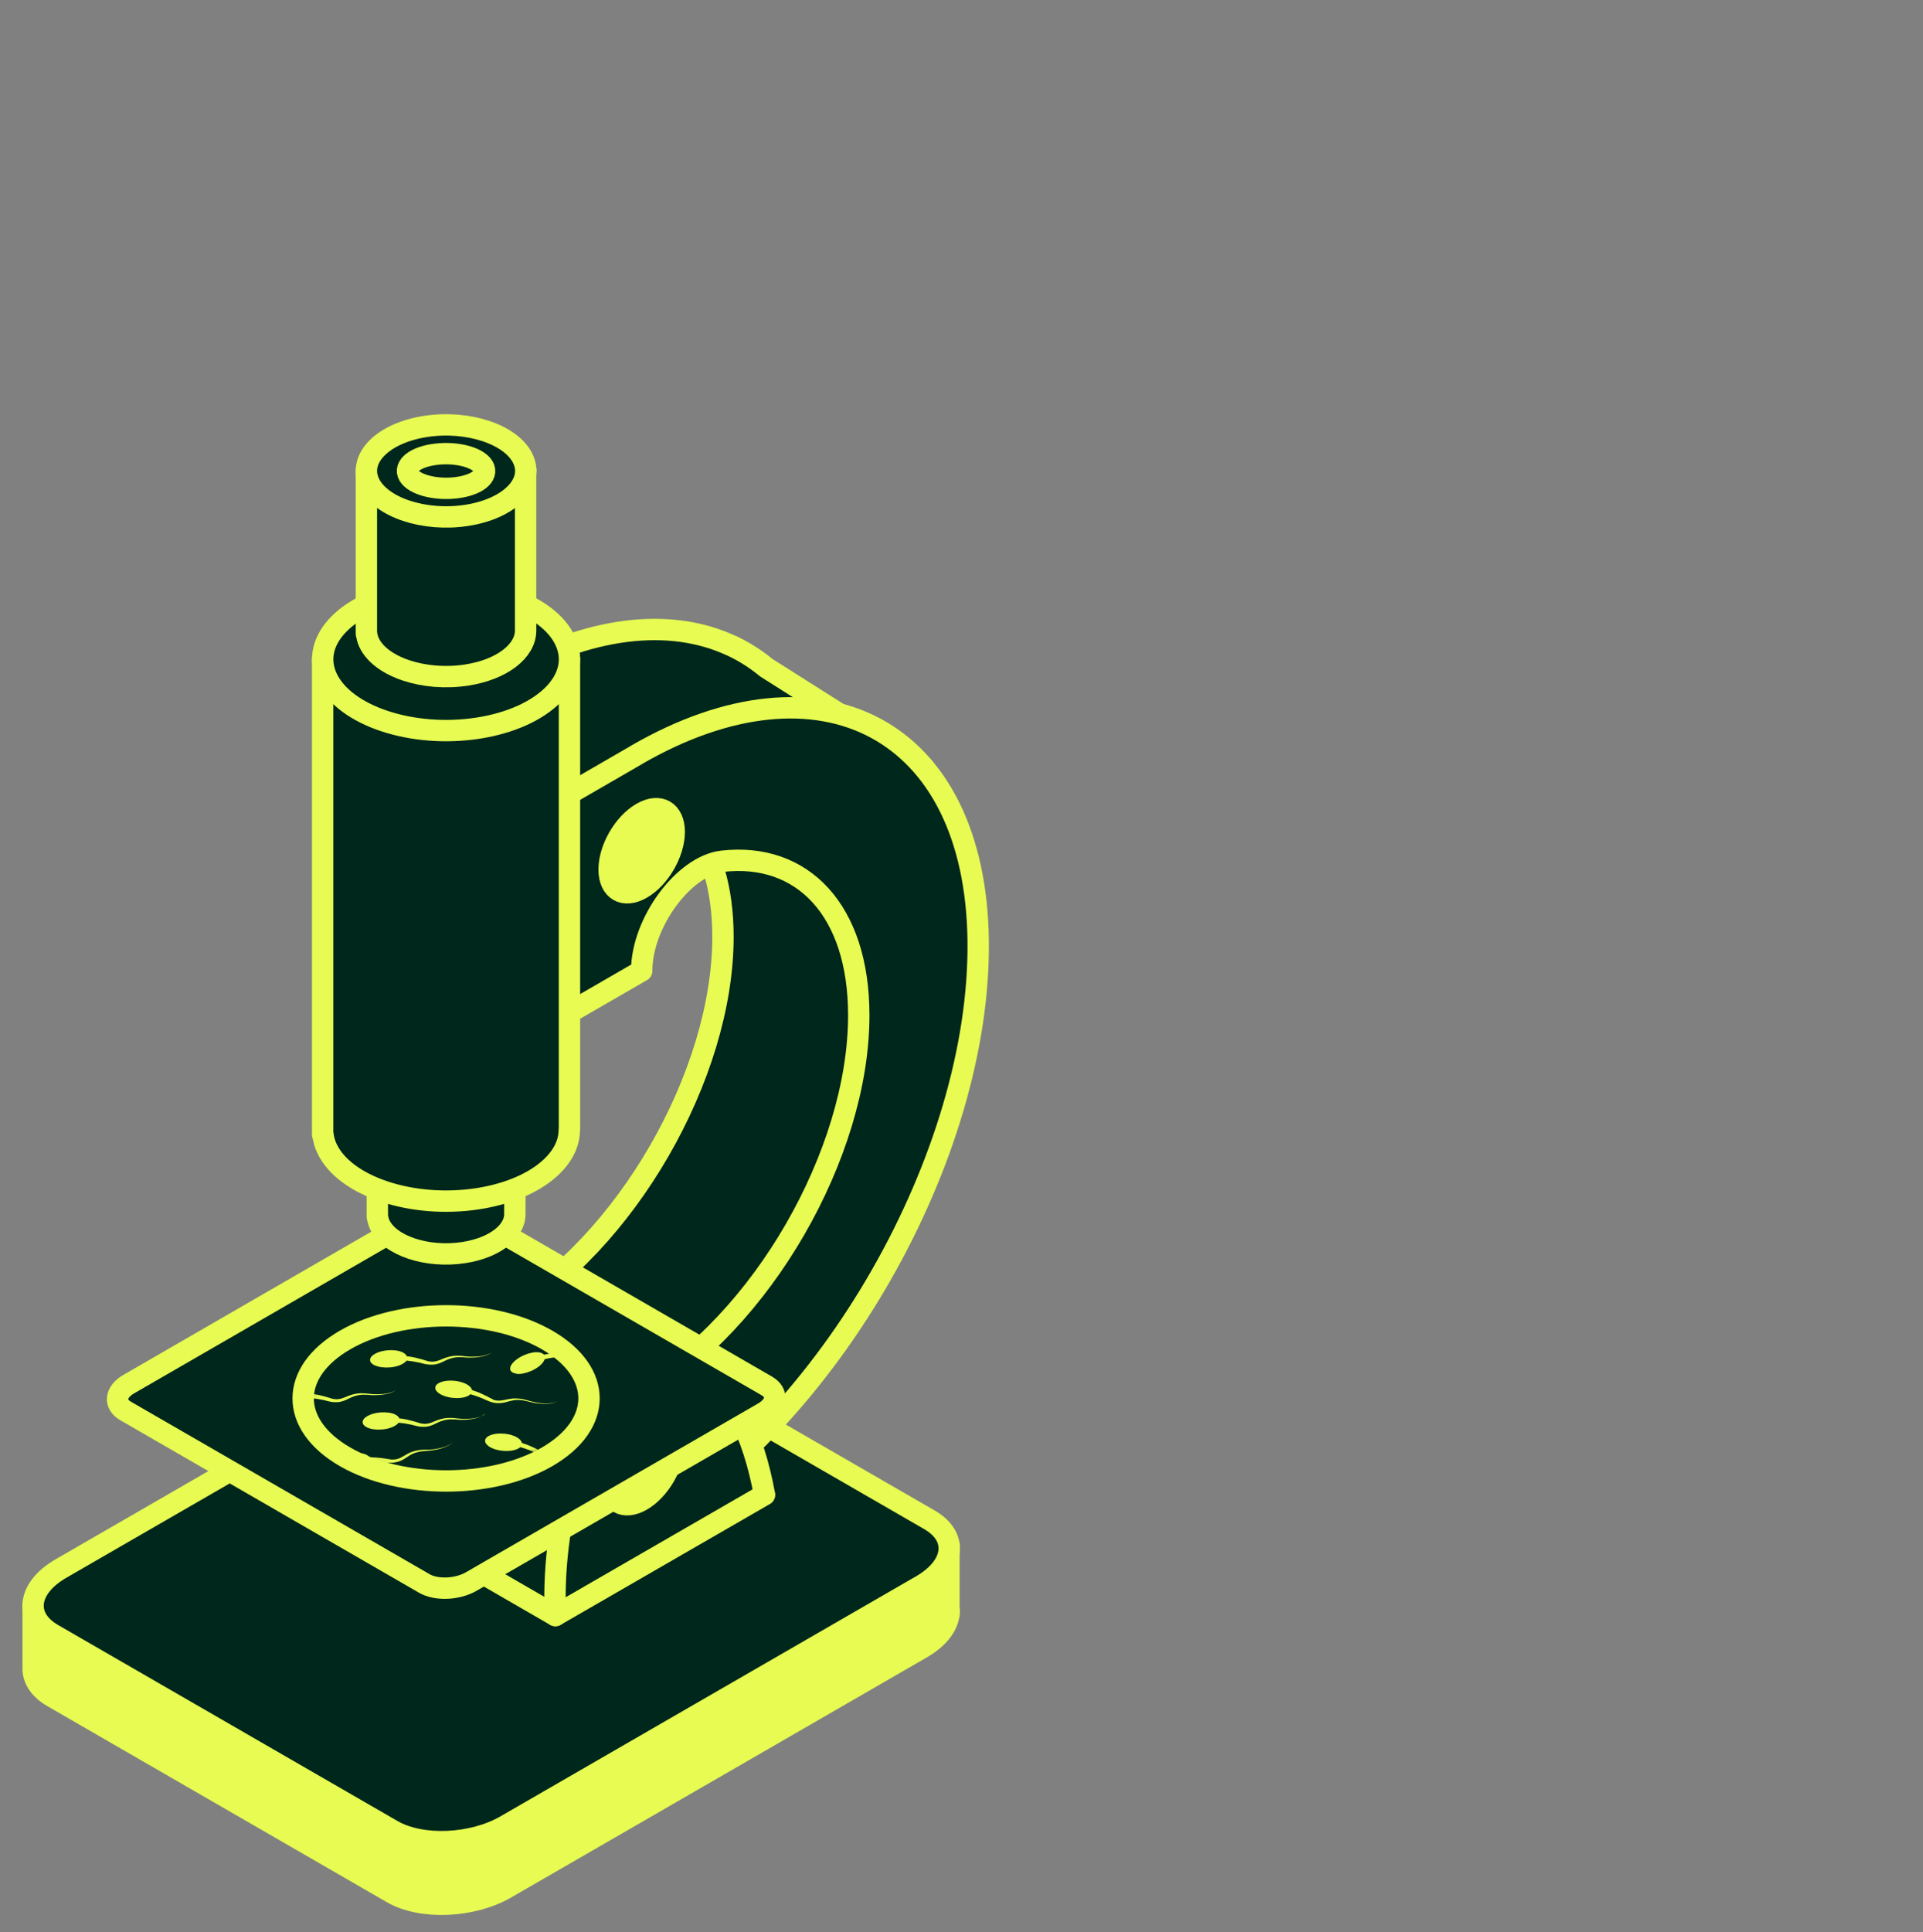 <svg width="225" height="226" viewBox="0 0 225 226" fill="none" xmlns="http://www.w3.org/2000/svg">
<rect x="0" y="0" width="225" height="226" fill="#808080" stroke="none"/>
<path d="M111.031 188.932C111.081 188.622 111.071 188.322 111.031 188.022V180.682L102.091 181.272L69.051 162.192C65.641 160.222 59.691 160.472 55.761 162.742L13.601 187.082L3.881 187.722V195.332C3.941 196.522 4.701 197.642 6.171 198.492L45.891 221.422C49.301 223.392 55.251 223.142 59.181 220.872L107.811 192.792C109.721 191.692 110.791 190.312 111.011 188.962V188.922H111.031V188.932Z" fill="#E7FB52" stroke="#E7FB52" stroke-width="2.5" stroke-linecap="round" stroke-linejoin="round"></path>
<path d="M45.891 214.093L6.171 191.163C2.761 189.193 3.191 185.763 7.121 183.483L55.751 155.403C59.681 153.133 65.641 152.883 69.041 154.853L108.761 177.783C112.171 179.753 111.741 183.183 107.811 185.463L59.181 213.543C55.251 215.813 49.291 216.063 45.891 214.093Z" fill="#00271C" stroke="#E7FB52" stroke-width="2.5" stroke-linecap="round" stroke-linejoin="round"></path>
<path d="M98.57 96.242L98.3 96.572C98.09 94.502 97.74 92.542 97.26 90.732C91.54 90.982 86.04 93.482 80.74 96.292C83.18 99.382 84.59 103.892 84.59 109.582C84.59 125.762 73.19 145.502 59.18 153.592V169.722L83.08 169.122L108.07 122.942L98.56 96.232L98.57 96.242Z" fill="#00271C" stroke="#E7FB52" stroke-width="2.5" stroke-linecap="round" stroke-linejoin="round"></path>
<path d="M96.98 89.763H108.08L89.659 78.103C88.409 77.073 87.04 76.203 85.579 75.523H85.559C78.409 72.203 68.909 73.173 58.599 79.133L50.02 84.093V109.693L65.909 118.873L81.18 96.083C86.34 93.363 91.71 90.993 97.279 90.743C97.189 90.413 97.09 90.083 96.99 89.763H96.969H96.98Z" fill="#00271C" stroke="#E7FB52" stroke-width="2.5" stroke-linecap="round" stroke-linejoin="round"></path>
<path d="M74.48 88.303L65.9 93.263V118.863L75.08 113.563C75.08 107.943 80 101.263 84.51 100.743C93.86 99.673 100.48 106.433 100.48 118.763C100.48 134.943 89.08 154.683 75.07 162.773V178.903C96.99 166.243 114.78 135.193 114.45 109.983C114.12 85.223 96.09 75.813 74.48 88.293V88.303Z" fill="#00271C" stroke="#E7FB52" stroke-width="2.5" stroke-linecap="round" stroke-linejoin="round"></path>
<path d="M78.889 97.312C78.889 94.882 77.18 93.892 75.079 95.112C72.98 96.322 71.269 99.282 71.269 101.712C71.269 104.142 72.98 105.132 75.079 103.912C77.18 102.702 78.889 99.742 78.889 97.312Z" fill="#E7FB52" stroke="#E7FB52" stroke-width="2.5" stroke-linecap="round" stroke-linejoin="round"></path>
<path d="M65.899 150.663C63.119 148.763 60.139 148.863 57.789 150.783C53.169 154.563 48.529 167.333 49.089 179.793L64.979 188.973L81.629 159.733L65.889 150.663H65.899Z" fill="#00271C" stroke="#E7FB52" stroke-width="2.5" stroke-linecap="round" stroke-linejoin="round"></path>
<path d="M89.46 174.844L64.98 188.974C64.42 176.504 69.06 163.744 73.68 159.964C78.77 155.804 86.77 160.174 89.45 174.854L89.46 174.844Z" fill="#00271C" stroke="#E7FB52" stroke-width="2.5" stroke-linecap="round" stroke-linejoin="round"></path>
<path d="M78.889 168.893C78.889 166.463 77.18 165.473 75.079 166.693C72.98 167.903 71.269 170.863 71.269 173.293C71.269 175.723 72.98 176.713 75.079 175.493C77.18 174.283 78.889 171.323 78.889 168.893Z" fill="#00271C" stroke="#E7FB52" stroke-width="2.5" stroke-linecap="round" stroke-linejoin="round"></path>
<path d="M49.65 185.224L14.7 165.044C13.3 164.234 13.47 162.814 15.1 161.884L49.26 142.154C50.89 141.214 53.34 141.114 54.75 141.924L89.7 162.104C91.1 162.914 90.93 164.334 89.3 165.264L55.14 184.994C53.51 185.934 51.06 186.034 49.65 185.224Z" fill="#00271C" stroke="#E7FB52" stroke-width="2.5" stroke-linecap="round" stroke-linejoin="round"></path>
<path d="M60.25 125.844L44.15 125.904V142.334H44.17C44.2 142.624 44.29 142.924 44.42 143.234C45.57 145.714 49.98 147.184 54.28 146.514C57.88 145.954 60.24 144.084 60.24 142.024V125.844H60.25Z" fill="#00271C" stroke="#E7FB52" stroke-width="2.5" stroke-linecap="round" stroke-linejoin="round"></path>
<path d="M54.271 130.393C49.981 131.063 45.561 129.583 44.411 127.113C43.261 124.633 45.811 122.083 50.101 121.423C54.391 120.753 58.811 122.233 59.961 124.703C61.111 127.183 58.561 129.733 54.271 130.393Z" fill="#00271C" stroke="#E7FB52" stroke-width="2.5" stroke-linecap="round" stroke-linejoin="round"></path>
<path d="M66.63 77.014L37.75 77.124V132.724H37.79C37.85 133.254 38 133.794 38.25 134.324C40.31 138.774 48.23 141.404 55.93 140.214C62.38 139.214 66.62 135.844 66.61 132.164H66.63V77.004V77.014Z" fill="#00271C" stroke="#E7FB52" stroke-width="2.5" stroke-linecap="round" stroke-linejoin="round"></path>
<path d="M55.93 85.173C48.23 86.363 40.31 83.733 38.25 79.283C36.19 74.833 40.76 70.263 48.46 69.073C56.16 67.883 64.08 70.513 66.14 74.963C68.2 79.413 63.63 83.983 55.93 85.173Z" fill="#00271C" stroke="#E7FB52" stroke-width="2.5" stroke-linecap="round" stroke-linejoin="round"></path>
<path d="M61.519 55.023L42.869 55.093V74.123H42.889C42.929 74.463 43.019 74.813 43.179 75.153C44.509 78.023 49.629 79.733 54.599 78.963C58.759 78.323 61.499 76.143 61.499 73.763V55.023H61.519Z" fill="#00271C" stroke="#E7FB52" stroke-width="2.5" stroke-linecap="round" stroke-linejoin="round"></path>
<path d="M54.61 60.284C49.64 61.054 44.52 59.344 43.19 56.474C41.86 53.604 44.81 50.654 49.78 49.884C54.75 49.114 59.87 50.824 61.2 53.694C62.53 56.564 59.58 59.514 54.61 60.284Z" fill="#00271C" stroke="#E7FB52" stroke-width="2.5" stroke-linecap="round" stroke-linejoin="round"></path>
<path d="M56.55 54.564C57.19 55.654 55.76 56.764 53.36 57.044C50.96 57.334 48.48 56.684 47.83 55.604C47.19 54.514 48.62 53.404 51.03 53.124C53.43 52.834 55.9 53.484 56.55 54.564Z" fill="#00271C"></path>
<path d="M53.36 57.054C50.96 57.344 48.48 56.694 47.83 55.614C47.19 54.524 48.62 53.414 51.03 53.134C53.43 52.844 55.9 53.494 56.55 54.574C57.19 55.664 55.76 56.774 53.36 57.054Z" fill="#00271C" stroke="#E7FB52" stroke-width="2.5" stroke-linecap="round" stroke-linejoin="round"></path>
<mask id="mask0_1521_60862" style="mask-type:luminance" maskUnits="userSpaceOnUse" x="35" y="154" width="35" height="19">
<path d="M69.491 162.414C68.391 157.614 60.771 154.384 51.831 155.084C42.911 155.794 35.891 160.194 35.551 165.104C36.641 169.914 44.271 173.144 53.211 172.444C62.141 171.734 69.161 167.324 69.491 162.414Z" fill="white"></path>
</mask>
<g mask="url(#mask0_1521_60862)">
<path d="M56.742 165.413L56.682 165.463C56.622 165.503 56.542 165.563 56.402 165.623C56.272 165.683 56.102 165.753 55.892 165.803C55.682 165.863 55.442 165.903 55.172 165.933C54.902 165.953 54.602 165.973 54.292 165.963C54.142 165.963 53.982 165.963 53.812 165.943C53.732 165.943 53.652 165.923 53.572 165.923C53.502 165.923 53.412 165.903 53.322 165.893C52.982 165.853 52.602 165.833 52.202 165.873C52.002 165.893 51.812 165.933 51.622 165.983C51.432 166.033 51.262 166.093 51.092 166.153C50.762 166.283 50.462 166.423 50.172 166.493C50.032 166.523 49.882 166.543 49.742 166.553C49.602 166.553 49.452 166.533 49.322 166.513C49.252 166.493 49.192 166.493 49.112 166.463C49.052 166.443 48.982 166.423 48.912 166.403C48.772 166.353 48.622 166.313 48.492 166.273C48.202 166.193 47.932 166.123 47.662 166.063C47.392 166.003 47.142 165.963 46.912 165.933C46.852 165.933 46.782 165.913 46.722 165.913C46.662 165.733 46.472 165.573 46.232 165.453C45.822 165.253 45.192 165.163 44.512 165.213C43.312 165.313 42.382 165.833 42.432 166.383C42.452 166.623 42.642 166.823 42.952 166.973C43.362 167.173 43.992 167.263 44.672 167.213C45.582 167.143 46.342 166.813 46.632 166.423H46.682C46.892 166.443 47.122 166.473 47.362 166.503C47.612 166.543 47.872 166.593 48.152 166.653C48.292 166.683 48.442 166.723 48.582 166.763C48.672 166.783 48.752 166.803 48.832 166.823C48.912 166.843 49.002 166.853 49.102 166.873C49.292 166.893 49.502 166.913 49.712 166.893C49.922 166.893 50.152 166.843 50.342 166.783C50.542 166.723 50.702 166.653 50.862 166.573C51.022 166.503 51.162 166.433 51.302 166.363C51.442 166.303 51.592 166.233 51.742 166.193C51.892 166.153 52.052 166.103 52.222 166.073C52.552 166.013 52.892 166.013 53.222 166.033C53.302 166.033 53.382 166.053 53.472 166.053C53.562 166.053 53.642 166.053 53.722 166.073H54.212C54.542 166.073 54.842 166.043 55.122 166.003C55.402 165.963 55.652 165.903 55.862 165.843C56.072 165.783 56.232 165.703 56.362 165.633C56.492 165.563 56.572 165.503 56.622 165.463C56.642 165.443 56.672 165.423 56.682 165.413H56.712H56.742Z" fill="#E7FB52"></path>
<path d="M57.661 163.664C57.602 163.644 57.532 163.614 57.471 163.584C57.411 163.554 57.342 163.524 57.291 163.494C57.161 163.424 57.032 163.364 56.901 163.284C56.632 163.154 56.371 163.034 56.121 162.924C55.871 162.824 55.632 162.734 55.411 162.664C55.352 162.644 55.282 162.624 55.231 162.604C55.202 162.414 55.051 162.234 54.831 162.064C54.462 161.794 53.861 161.584 53.181 161.514C51.992 161.394 50.981 161.744 50.931 162.294C50.911 162.534 51.062 162.764 51.342 162.964C51.712 163.234 52.312 163.444 52.992 163.514C53.901 163.614 54.702 163.424 55.051 163.084C55.072 163.084 55.081 163.084 55.102 163.104C55.301 163.164 55.522 163.224 55.761 163.314C56.002 163.394 56.242 163.494 56.511 163.604C56.642 163.664 56.772 163.724 56.911 163.784C56.992 163.814 57.072 163.854 57.151 163.884C57.231 163.914 57.322 163.944 57.411 163.984C57.592 164.044 57.791 164.084 58.002 164.114C58.212 164.134 58.441 164.134 58.642 164.114C58.852 164.094 59.022 164.054 59.191 164.014C59.361 163.974 59.522 163.924 59.672 163.884C59.831 163.844 59.981 163.814 60.142 163.784C60.301 163.754 60.471 163.754 60.632 163.754C60.962 163.754 61.301 163.814 61.621 163.894C61.702 163.914 61.782 163.934 61.871 163.954C61.962 163.974 62.041 163.994 62.121 164.014C62.291 164.044 62.452 164.074 62.602 164.114C62.922 164.164 63.231 164.194 63.502 164.214C63.782 164.214 64.041 164.214 64.251 164.194C64.462 164.174 64.651 164.124 64.781 164.084C64.912 164.034 65.011 163.994 65.072 163.964C65.102 163.944 65.132 163.934 65.132 163.924C65.151 163.924 65.151 163.904 65.151 163.904C65.151 163.904 65.151 163.904 65.132 163.924C65.112 163.924 65.091 163.944 65.061 163.954C65.001 163.984 64.901 164.024 64.761 164.064C64.632 164.104 64.442 164.134 64.231 164.154C64.022 164.174 63.772 164.174 63.492 164.154C63.221 164.134 62.931 164.094 62.621 164.024C62.471 163.994 62.312 163.964 62.161 163.924C62.081 163.904 62.002 163.884 61.931 163.864C61.861 163.844 61.782 163.814 61.691 163.794C61.361 163.694 60.992 163.614 60.602 163.584C60.401 163.564 60.202 163.584 60.011 163.584C59.822 163.604 59.632 163.634 59.452 163.664C59.102 163.734 58.782 163.814 58.481 163.834C58.331 163.834 58.191 163.834 58.051 163.814C57.911 163.794 57.772 163.754 57.651 163.704L57.672 163.684L57.661 163.664Z" fill="#E7FB52"></path>
<path d="M43.881 159.713C44.291 159.913 44.921 160.003 45.601 159.953C46.511 159.883 47.271 159.553 47.561 159.163H47.611C47.821 159.183 48.051 159.213 48.291 159.243C48.541 159.283 48.801 159.333 49.081 159.393C49.221 159.423 49.371 159.463 49.511 159.503C49.601 159.523 49.681 159.543 49.761 159.563C49.841 159.583 49.931 159.593 50.031 159.603C50.221 159.623 50.431 159.643 50.641 159.623C50.851 159.623 51.081 159.573 51.271 159.513C51.471 159.453 51.631 159.383 51.791 159.303C51.951 159.233 52.091 159.163 52.231 159.093C52.371 159.033 52.521 158.963 52.671 158.923C52.821 158.873 52.981 158.833 53.151 158.803C53.481 158.743 53.821 158.743 54.151 158.763C54.231 158.763 54.311 158.783 54.401 158.783C54.491 158.783 54.571 158.783 54.651 158.803H55.141C55.471 158.803 55.771 158.773 56.051 158.733C56.331 158.693 56.581 158.633 56.791 158.573C57.001 158.513 57.161 158.433 57.291 158.363C57.421 158.293 57.501 158.233 57.551 158.193C57.571 158.173 57.601 158.153 57.611 158.143C57.631 158.143 57.631 158.123 57.631 158.123L57.611 158.143L57.551 158.193C57.491 158.233 57.411 158.293 57.271 158.353C57.141 158.413 56.971 158.483 56.761 158.533C56.551 158.593 56.311 158.633 56.041 158.663C55.771 158.683 55.471 158.703 55.161 158.693C55.011 158.693 54.851 158.693 54.681 158.673C54.601 158.673 54.521 158.653 54.441 158.653C54.371 158.653 54.281 158.633 54.191 158.623C53.851 158.583 53.471 158.563 53.071 158.603C52.871 158.623 52.681 158.663 52.491 158.713C52.301 158.763 52.131 158.823 51.961 158.883C51.631 159.013 51.331 159.153 51.041 159.223C50.901 159.253 50.751 159.273 50.611 159.283C50.471 159.283 50.321 159.263 50.191 159.243C50.121 159.223 50.061 159.223 49.981 159.193C49.921 159.173 49.851 159.153 49.781 159.133C49.641 159.083 49.491 159.043 49.361 159.003C49.071 158.923 48.801 158.853 48.531 158.793C48.261 158.733 48.011 158.693 47.781 158.663C47.721 158.663 47.651 158.643 47.591 158.643C47.531 158.463 47.341 158.303 47.101 158.183C46.691 157.983 46.061 157.893 45.381 157.943C44.181 158.043 43.251 158.563 43.301 159.113C43.321 159.353 43.511 159.553 43.821 159.703L43.851 159.723L43.881 159.713Z" fill="#E7FB52"></path>
<path d="M70.912 170.093C70.852 170.123 70.751 170.163 70.612 170.203C70.481 170.243 70.291 170.273 70.082 170.293C69.871 170.313 69.621 170.313 69.341 170.293C69.072 170.273 68.781 170.233 68.472 170.163C68.322 170.133 68.162 170.103 68.011 170.063C67.931 170.043 67.852 170.023 67.781 170.003C67.712 169.983 67.632 169.953 67.541 169.933C67.212 169.833 66.841 169.753 66.451 169.723C66.251 169.703 66.052 169.723 65.862 169.723C65.671 169.743 65.481 169.773 65.302 169.803C64.951 169.873 64.632 169.953 64.332 169.973C64.181 169.973 64.041 169.973 63.901 169.953C63.761 169.933 63.621 169.893 63.502 169.843C63.441 169.823 63.371 169.793 63.312 169.763C63.252 169.733 63.181 169.703 63.132 169.673C63.002 169.603 62.871 169.543 62.742 169.463C62.471 169.333 62.212 169.213 61.952 169.103C61.702 169.003 61.462 168.913 61.242 168.843C61.181 168.823 61.111 168.803 61.062 168.783C61.032 168.593 60.882 168.413 60.661 168.243C60.291 167.973 59.691 167.763 59.011 167.703C57.822 167.583 56.812 167.933 56.761 168.493C56.742 168.733 56.892 168.963 57.172 169.163C57.541 169.433 58.142 169.643 58.822 169.703C59.731 169.793 60.532 169.603 60.882 169.273C60.901 169.273 60.911 169.273 60.931 169.293C61.132 169.353 61.352 169.413 61.592 169.503C61.831 169.583 62.072 169.683 62.342 169.793C62.471 169.853 62.602 169.913 62.742 169.973C62.822 170.003 62.901 170.043 62.981 170.073C63.062 170.103 63.151 170.133 63.242 170.163C63.422 170.223 63.621 170.263 63.831 170.293C64.041 170.313 64.272 170.313 64.472 170.293C64.681 170.273 64.852 170.233 65.022 170.193C65.192 170.153 65.352 170.103 65.501 170.063C65.662 170.023 65.811 169.993 65.972 169.963C66.132 169.933 66.302 169.933 66.462 169.933C66.791 169.933 67.132 169.993 67.451 170.073C67.531 170.093 67.612 170.113 67.701 170.133C67.791 170.153 67.871 170.173 67.951 170.193C68.121 170.223 68.281 170.253 68.431 170.283C68.751 170.333 69.061 170.363 69.332 170.383C69.612 170.383 69.871 170.383 70.082 170.363C70.291 170.343 70.481 170.293 70.612 170.243C70.742 170.193 70.841 170.153 70.901 170.123C70.931 170.103 70.962 170.093 70.962 170.083C70.981 170.083 70.981 170.063 70.981 170.063C70.981 170.063 70.981 170.063 70.962 170.083C70.942 170.083 70.921 170.103 70.891 170.113H70.912V170.093Z" fill="#E7FB52"></path>
<path d="M52.961 168.713C52.961 168.713 52.831 168.833 52.711 168.913C52.591 168.993 52.431 169.083 52.231 169.163C52.031 169.243 51.791 169.323 51.531 169.383C51.271 169.443 50.971 169.493 50.671 169.533C50.521 169.553 50.361 169.563 50.201 169.573H49.721C49.371 169.573 49.001 169.613 48.611 169.703C48.421 169.753 48.231 169.813 48.051 169.883C47.871 169.953 47.701 170.043 47.551 170.133C47.241 170.303 46.961 170.483 46.691 170.593C46.551 170.653 46.411 170.683 46.281 170.703C46.141 170.723 46.001 170.723 45.861 170.723C45.791 170.723 45.721 170.723 45.651 170.703C45.581 170.703 45.521 170.683 45.451 170.673C45.301 170.653 45.161 170.623 45.011 170.603C44.721 170.563 44.431 170.523 44.161 170.503C43.891 170.483 43.641 170.473 43.411 170.473H43.221C43.131 170.303 42.931 170.173 42.661 170.083C42.221 169.943 41.591 169.933 40.921 170.083C39.751 170.333 38.901 170.983 39.021 171.523C39.071 171.753 39.291 171.923 39.611 172.033C40.051 172.173 40.681 172.183 41.351 172.033C42.251 171.833 42.951 171.413 43.181 170.983H43.231C43.441 170.983 43.671 170.963 43.921 170.983C44.171 170.983 44.441 171.003 44.721 171.033C44.861 171.053 45.011 171.063 45.161 171.083C45.251 171.083 45.331 171.103 45.421 171.103H45.701C45.891 171.103 46.101 171.083 46.311 171.043C46.521 171.003 46.741 170.933 46.921 170.853C47.101 170.763 47.271 170.683 47.411 170.583C47.551 170.483 47.691 170.403 47.821 170.313C47.951 170.223 48.091 170.143 48.241 170.073C48.381 170.003 48.541 169.943 48.701 169.903C49.021 169.803 49.361 169.753 49.681 169.733C49.761 169.733 49.841 169.733 49.931 169.713C50.021 169.713 50.101 169.693 50.181 169.693C50.351 169.673 50.511 169.653 50.671 169.633C50.991 169.583 51.291 169.523 51.561 169.443C51.831 169.363 52.071 169.273 52.271 169.183C52.471 169.093 52.631 168.993 52.741 168.913C52.851 168.823 52.931 168.753 52.981 168.703C53.001 168.683 53.021 168.653 53.041 168.643C53.041 168.623 53.061 168.623 53.061 168.623L53.041 168.643C53.041 168.643 53.011 168.673 52.981 168.703L52.951 168.723L52.961 168.713Z" fill="#E7FB52"></path>
<path d="M32.691 164.094C33.101 164.294 33.731 164.384 34.411 164.334C35.321 164.264 36.081 163.934 36.371 163.544H36.421C36.631 163.564 36.861 163.594 37.101 163.624C37.351 163.664 37.611 163.714 37.891 163.774C38.031 163.804 38.181 163.844 38.321 163.884C38.411 163.904 38.491 163.924 38.571 163.944C38.651 163.964 38.741 163.974 38.841 163.994C39.031 164.014 39.241 164.034 39.451 164.014C39.661 164.014 39.891 163.964 40.081 163.904C40.281 163.844 40.441 163.774 40.601 163.694C40.761 163.624 40.901 163.554 41.041 163.484C41.181 163.424 41.331 163.354 41.481 163.314C41.631 163.264 41.791 163.224 41.961 163.194C42.291 163.134 42.631 163.134 42.961 163.154C43.041 163.154 43.121 163.174 43.211 163.174C43.301 163.174 43.381 163.174 43.461 163.194H43.951C44.281 163.194 44.581 163.164 44.861 163.124C45.141 163.084 45.391 163.024 45.601 162.964C45.811 162.904 45.971 162.824 46.101 162.754C46.231 162.684 46.311 162.624 46.361 162.584C46.381 162.564 46.411 162.544 46.421 162.534C46.441 162.534 46.441 162.514 46.441 162.514L46.421 162.534L46.361 162.584C46.301 162.624 46.221 162.684 46.081 162.744C45.951 162.804 45.781 162.874 45.571 162.924C45.361 162.984 45.121 163.024 44.851 163.054C44.581 163.084 44.281 163.094 43.971 163.084C43.821 163.084 43.661 163.084 43.491 163.064C43.411 163.064 43.331 163.044 43.251 163.044C43.181 163.044 43.091 163.024 43.001 163.014C42.661 162.974 42.281 162.954 41.881 162.994C41.681 163.014 41.491 163.054 41.301 163.104C41.111 163.154 40.941 163.214 40.771 163.274C40.441 163.404 40.141 163.544 39.851 163.614C39.711 163.644 39.561 163.664 39.421 163.674C39.281 163.674 39.131 163.654 39.001 163.634C38.931 163.614 38.871 163.614 38.791 163.584C38.731 163.564 38.661 163.544 38.591 163.524C38.451 163.474 38.301 163.434 38.171 163.394C37.881 163.314 37.611 163.244 37.341 163.184C37.071 163.124 36.821 163.084 36.591 163.054C36.531 163.054 36.461 163.034 36.401 163.034C36.341 162.854 36.151 162.694 35.911 162.574C35.501 162.374 34.871 162.284 34.191 162.334C32.991 162.434 32.061 162.954 32.111 163.504C32.131 163.744 32.321 163.944 32.631 164.094H32.661H32.691Z" fill="#E7FB52"></path>
<path d="M60.42 160.703C60.88 160.763 61.5 160.643 62.13 160.373C62.97 160.013 63.58 159.463 63.72 159.003C63.74 159.003 63.75 159.003 63.77 158.983C63.97 158.933 64.2 158.883 64.44 158.843C64.69 158.803 64.96 158.763 65.23 158.733C65.37 158.733 65.52 158.713 65.67 158.703C65.76 158.703 65.84 158.683 65.93 158.673C66.02 158.673 66.11 158.643 66.2 158.623C66.38 158.583 66.59 158.523 66.79 158.453C66.99 158.383 67.19 158.263 67.35 158.143C67.51 158.023 67.65 157.903 67.78 157.783C67.91 157.663 68.02 157.543 68.14 157.443C68.26 157.333 68.38 157.233 68.5 157.133C68.63 157.033 68.77 156.953 68.91 156.873C69.2 156.713 69.53 156.603 69.85 156.513C69.93 156.493 70.01 156.473 70.1 156.453C70.19 156.433 70.27 156.403 70.35 156.383C70.51 156.333 70.67 156.283 70.82 156.223C71.12 156.113 71.41 155.993 71.66 155.863C71.91 155.733 72.13 155.603 72.31 155.473C72.48 155.343 72.62 155.223 72.71 155.113C72.81 155.013 72.86 154.923 72.9 154.863C72.92 154.833 72.93 154.813 72.94 154.803C72.95 154.793 72.96 154.783 72.96 154.783L72.94 154.803C72.94 154.803 72.92 154.843 72.89 154.863C72.85 154.923 72.78 155.003 72.68 155.103C72.58 155.203 72.44 155.313 72.26 155.433C72.08 155.553 71.86 155.673 71.62 155.783C71.38 155.893 71.1 156.003 70.8 156.093C70.65 156.143 70.5 156.183 70.35 156.223C70.27 156.243 70.19 156.263 70.12 156.283C70.05 156.303 69.96 156.313 69.87 156.333C69.53 156.403 69.16 156.513 68.81 156.683C68.64 156.773 68.46 156.863 68.29 156.973C68.13 157.083 67.98 157.193 67.85 157.313C67.58 157.543 67.34 157.773 67.09 157.933C66.96 158.013 66.84 158.073 66.7 158.113C66.57 158.163 66.43 158.193 66.29 158.213C66.22 158.213 66.15 158.233 66.08 158.233H65.45C65.15 158.253 64.86 158.273 64.59 158.303C64.32 158.333 64.07 158.373 63.84 158.423C63.78 158.443 63.71 158.443 63.65 158.463C63.53 158.313 63.31 158.223 63.03 158.183C62.57 158.123 61.95 158.243 61.32 158.513C60.22 158.993 59.5 159.783 59.73 160.293C59.83 160.503 60.07 160.633 60.41 160.673V160.713L60.42 160.703Z" fill="#E7FB52"></path>
</g>
<path d="M64.02 170.404C57.49 174.174 46.9 174.174 40.37 170.404C33.84 166.634 33.84 160.524 40.37 156.744C46.9 152.974 57.49 152.974 64.02 156.744C70.55 160.514 70.55 166.624 64.02 170.404Z" stroke="#E7FB52" stroke-width="2.5" stroke-linecap="round" stroke-linejoin="round"></path>
</svg>
